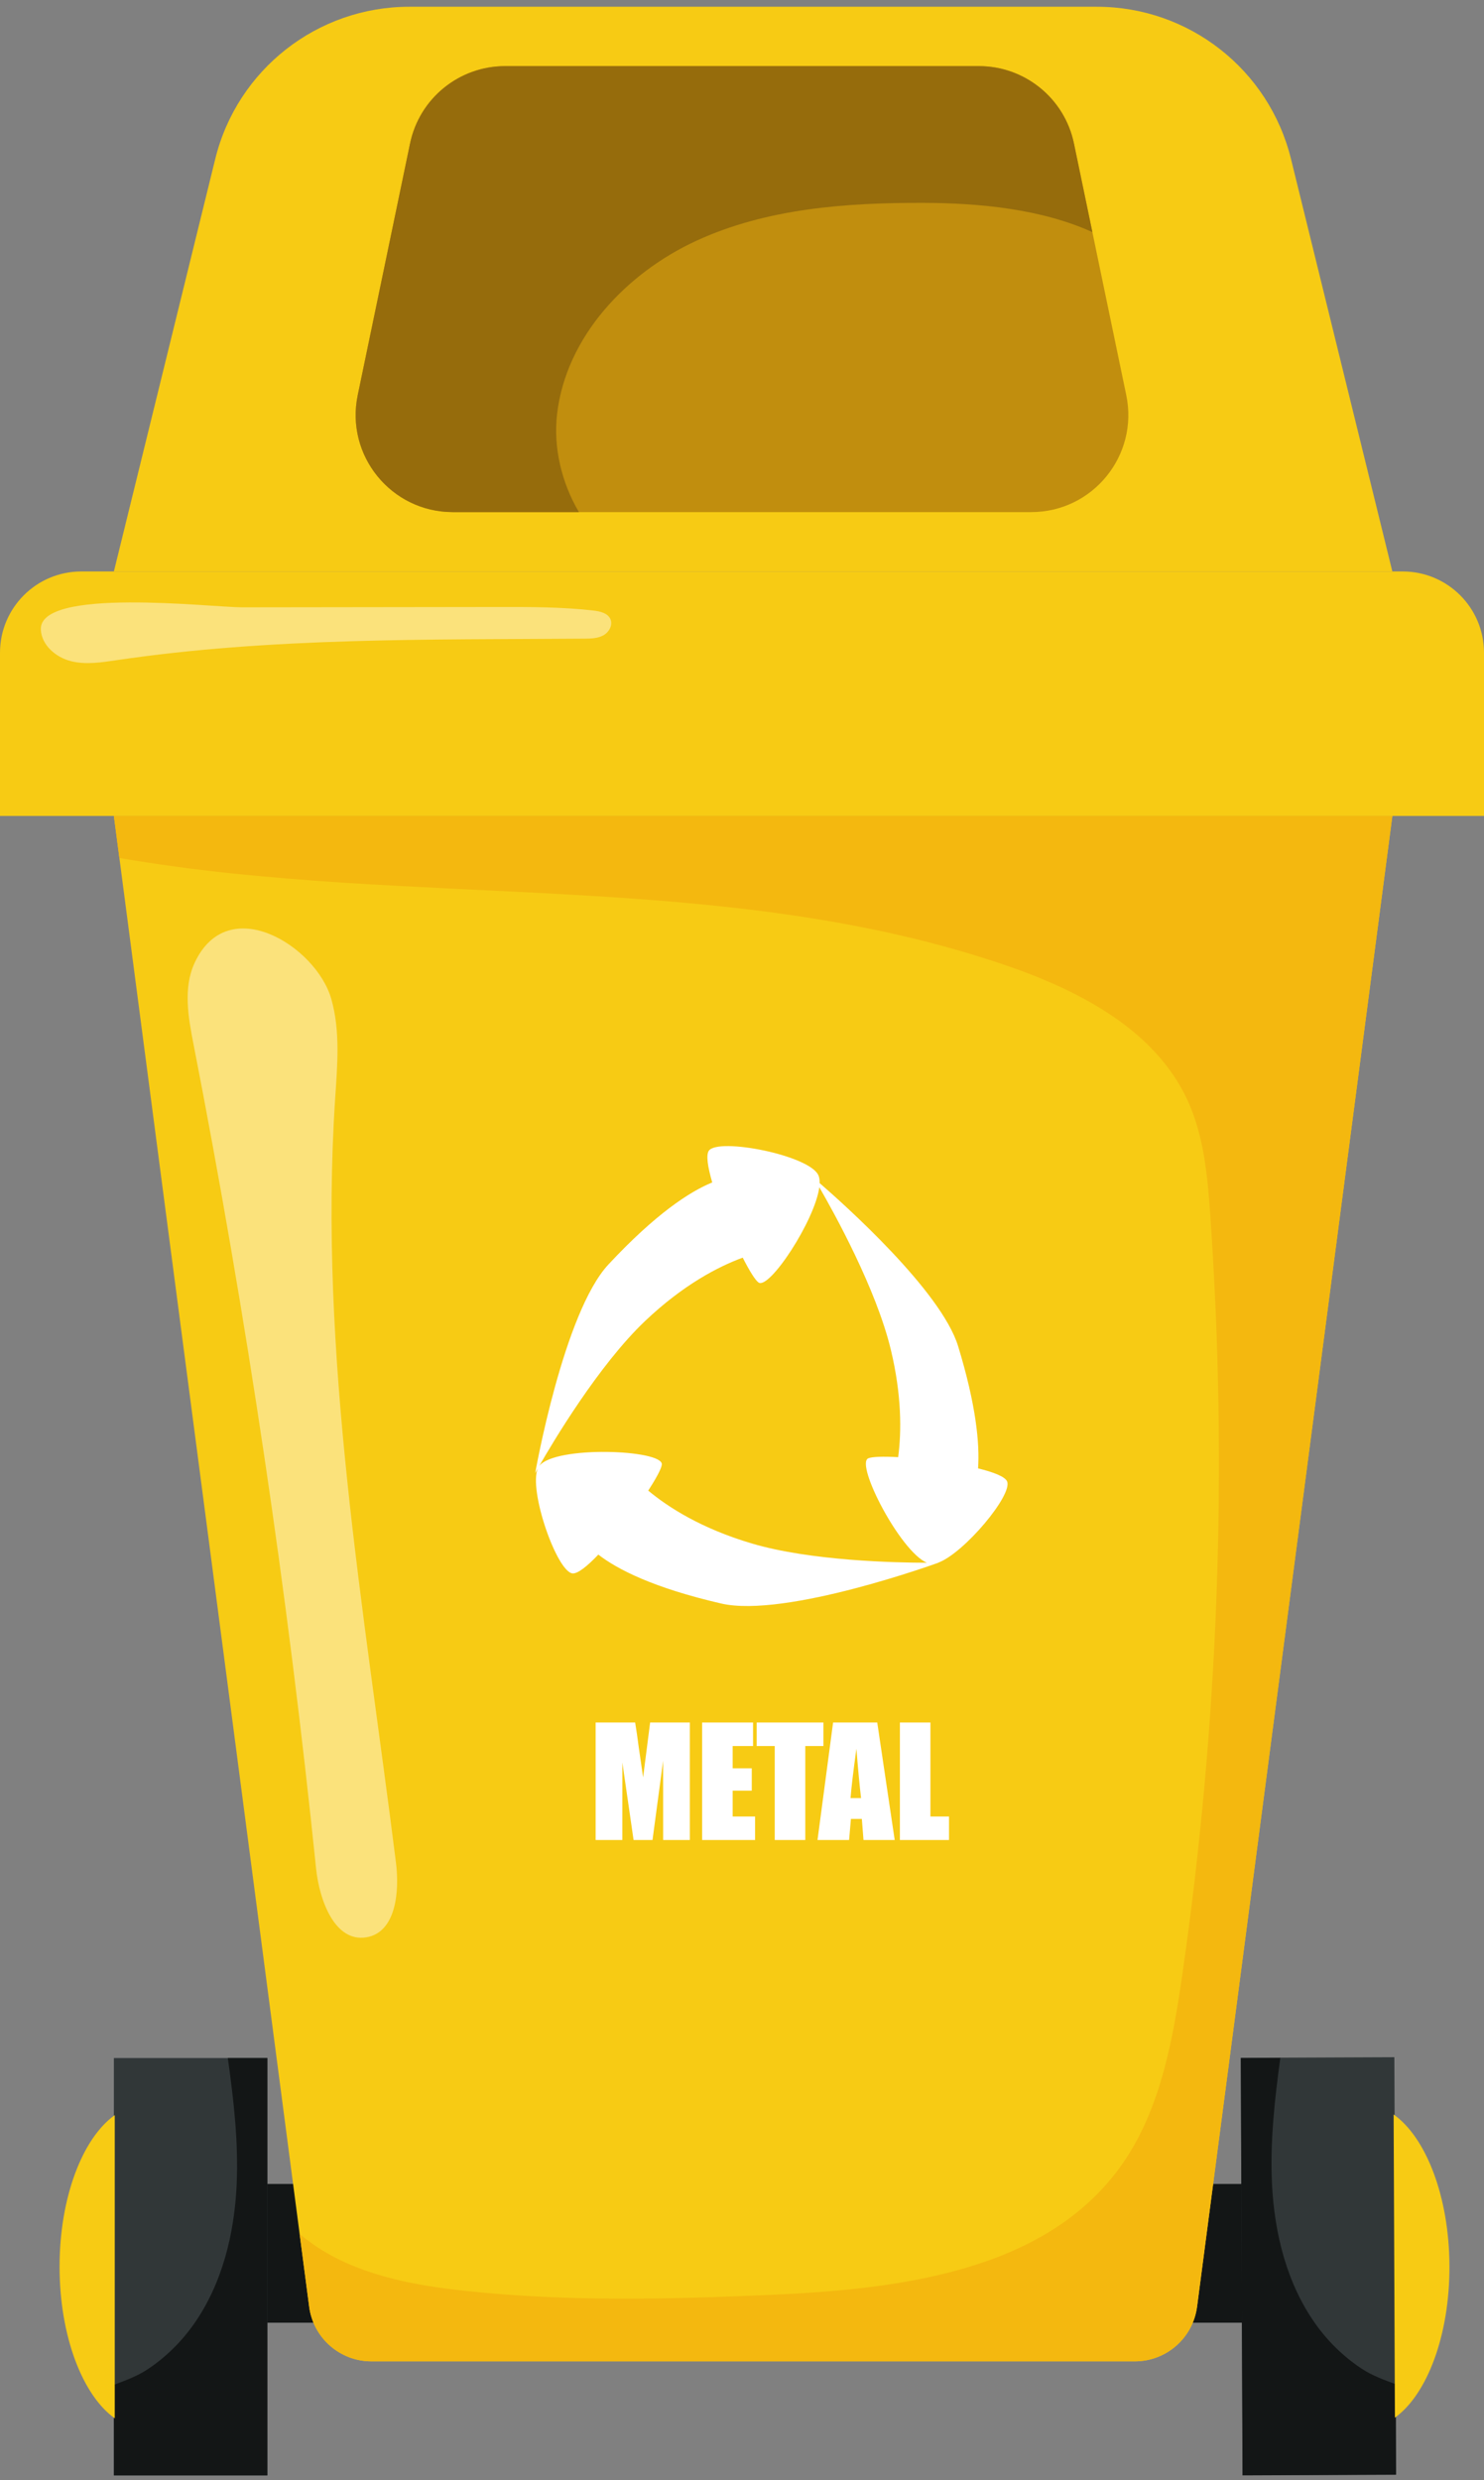 <svg width="176" height="294" viewBox="0 0 176 294" fill="none" xmlns="http://www.w3.org/2000/svg">
<rect x="0" y="0" width="176" height="294" fill="#808080" stroke="none"/>
<path d="M157.399 258.897H20.33V275.346H157.399V258.897Z" fill="#131616"/>
<path d="M153.11 18.847C150.505 8.25 141.002 0.8 130.089 0.8H89.319H48.548C37.635 0.8 28.132 8.25 25.527 18.847L13.506 67.745H89.319H165.131L153.11 18.847Z" fill="#F7CB14"/>
<path d="M176 96.725H0V77.381C0 72.059 4.315 67.745 9.637 67.745H166.363C171.686 67.745 176 72.059 176 77.381V96.725Z" fill="#F7CB14"/>
<path d="M89.812 96.725H88.825H13.506L36.667 273.448C37.153 277.153 40.311 279.925 44.048 279.925H88.825H89.812H134.589C138.326 279.925 141.484 277.154 141.97 273.448L165.131 96.725H89.812Z" fill="#F7CB14"/>
<path d="M133.574 46.845L127.369 17.01C126.258 11.667 121.55 7.838 116.094 7.838H89.605H86.395H59.906C54.449 7.838 49.742 11.667 48.631 17.01L42.426 46.845C40.939 53.995 46.398 60.706 53.702 60.706H86.395H89.605H122.299C129.602 60.707 135.061 53.995 133.574 46.845Z" fill="#C18E0E"/>
<path d="M31.709 243.97H13.506V293.445H31.709V243.97Z" fill="#313738"/>
<path d="M31.709 243.97H27.019C27.713 248.947 28.297 253.95 28.068 258.963C27.8 264.803 26.357 270.725 22.993 275.507C21.514 277.61 19.644 279.451 17.5 280.872C16.239 281.708 14.864 282.19 13.506 282.712V293.444H31.709V243.97Z" fill="#131616"/>
<path d="M13.609 250.735C9.787 253.462 7.065 260.478 7.065 268.707C7.065 276.935 9.787 283.952 13.609 286.679V250.735Z" fill="#F7CB14"/>
<path d="M147.372 293.423L165.575 293.346L165.367 243.871L147.164 243.948L147.372 293.423Z" fill="#313738"/>
<path d="M147.154 243.97L151.844 243.95C151.171 248.93 150.608 253.936 150.859 258.948C151.151 264.787 152.619 270.702 156.003 275.47C157.491 277.567 159.369 279.4 161.519 280.813C162.783 281.643 164.16 282.119 165.521 282.635L165.566 293.368L147.363 293.444L147.154 243.97Z" fill="#131616"/>
<path d="M165.282 250.659C169.116 253.37 171.867 260.375 171.902 268.603C171.937 276.832 169.245 283.859 165.434 286.603L165.282 250.659Z" fill="#F7CB14"/>
<path d="M89.812 96.725H88.825H13.506L14.159 101.709C49.069 107.741 85.885 102.957 119.395 114.471C128.035 117.439 136.942 122.07 140.801 130.351C142.779 134.596 143.212 139.377 143.538 144.048C145.635 174.099 144.516 204.372 140.205 234.185C139.04 242.246 137.505 250.606 132.656 257.15C123.657 269.293 106.584 271.37 91.485 272.04C79.417 272.575 67.294 272.867 55.283 271.58C49.359 270.946 43.312 269.868 38.227 266.763C37.282 266.185 36.385 265.537 35.538 264.828L36.667 273.448C37.152 277.153 40.31 279.925 44.047 279.925H88.825H89.811H134.589C138.326 279.925 141.484 277.154 141.97 273.448L165.131 96.725H89.812Z" fill="#F4B80F"/>
<path opacity="0.44" d="M23.079 114.15C21.708 117.114 22.322 120.571 22.947 123.776C29.262 156.111 34.115 188.731 37.487 221.503C37.876 225.288 39.719 230.295 43.47 229.655C46.941 229.062 47.398 224.301 46.96 220.808C43.193 190.732 37.759 160.569 39.743 130.324C40.005 126.335 40.386 122.247 39.285 118.403C37.502 112.174 27.035 105.603 23.079 114.15Z" fill="white"/>
<path opacity="0.44" d="M4.844 74.665C4.95 76.488 6.611 77.913 8.38 78.368C10.149 78.824 12.012 78.529 13.819 78.262C32.154 75.548 50.78 75.847 69.314 75.708C70.08 75.702 70.881 75.687 71.552 75.32C72.224 74.953 72.702 74.111 72.401 73.407C72.086 72.673 71.159 72.465 70.365 72.374C66.65 71.947 62.899 71.952 59.159 71.957C49.012 71.969 38.865 71.982 28.718 71.996C25.147 72 4.546 69.556 4.844 74.665Z" fill="white"/>
<path d="M127.369 17.01C126.258 11.667 121.55 7.838 116.094 7.838H89.605H86.395H59.906C54.449 7.838 49.742 11.667 48.631 17.01L42.426 46.845C40.939 53.995 46.398 60.706 53.702 60.706H68.658C66.605 57.223 65.599 53.047 66.073 49.041C67.148 39.931 74.262 32.375 82.594 28.539C90.926 24.703 100.345 24.025 109.517 24.049C116.231 24.066 123.572 24.794 129.555 27.519L127.369 17.01Z" fill="#966C0C"/>
<path d="M119.432 175.595C119.17 175.039 117.822 174.515 115.997 174.069C116.199 171.133 115.765 166.572 113.632 159.588C111.636 153.053 100.104 142.759 97.208 140.251C97.217 139.901 97.176 139.597 97.074 139.353C96.078 136.951 85.172 134.827 84.069 136.411C83.716 136.918 83.94 138.358 84.471 140.172C81.802 141.264 77.775 143.876 72.166 149.888C66.827 155.61 63.472 174.634 63.472 174.634C63.472 174.634 63.584 174.43 63.792 174.063C62.648 176.648 66.057 186.362 67.907 186.519C68.522 186.571 69.658 185.657 70.963 184.29C73.244 186.055 77.519 188.237 85.53 190.088C93.155 191.851 111.308 185.245 111.308 185.245C111.308 185.245 111.296 185.245 111.273 185.245C114.323 184.131 120.171 177.171 119.432 175.595ZM89.169 182.973C83.202 181.206 79.275 178.701 76.877 176.702C77.821 175.252 78.453 174.083 78.492 173.607C78.636 171.842 65.823 171.343 63.952 173.785C63.95 173.788 63.947 173.793 63.944 173.796C65.548 170.995 70.999 161.827 76.509 156.596C81.022 152.313 85.155 150.164 88.085 149.087C88.87 150.629 89.567 151.761 89.959 152.033C91.235 152.915 96.641 144.7 97.169 140.74C98.926 143.777 103.92 152.796 105.65 159.994C106.948 165.401 106.923 169.692 106.522 172.739C104.757 172.643 103.395 172.678 102.958 172.885C101.434 173.606 106.773 183.917 109.921 185.255C106.264 185.252 96.16 185.043 89.169 182.973Z" fill="white"/>
<path d="M81.817 204.194V218.124H78.651L78.647 208.72L77.386 218.124H75.141L73.811 208.935L73.807 218.124H70.641V204.194H75.328C75.467 205.032 75.61 206.019 75.758 207.156L76.272 210.699L77.104 204.194H81.817Z" fill="white"/>
<path d="M83.272 204.194H89.311V206.982H86.894V209.623H89.157V212.274H86.894V215.337H89.552V218.124H83.272V204.194Z" fill="white"/>
<path d="M97.657 204.194V206.982H95.506V218.124H91.885V206.982H89.742V204.194H97.657Z" fill="white"/>
<path d="M104.039 204.194L106.11 218.124H102.409L102.214 215.62H100.919L100.701 218.124H96.956L98.804 204.194H104.039ZM102.119 213.151C101.936 211.573 101.752 209.623 101.568 207.301C101.199 209.968 100.967 211.918 100.873 213.151H102.119Z" fill="white"/>
<path d="M110.348 204.194V215.337H112.55V218.124H106.726V204.194H110.348Z" fill="white"/>
</svg>
